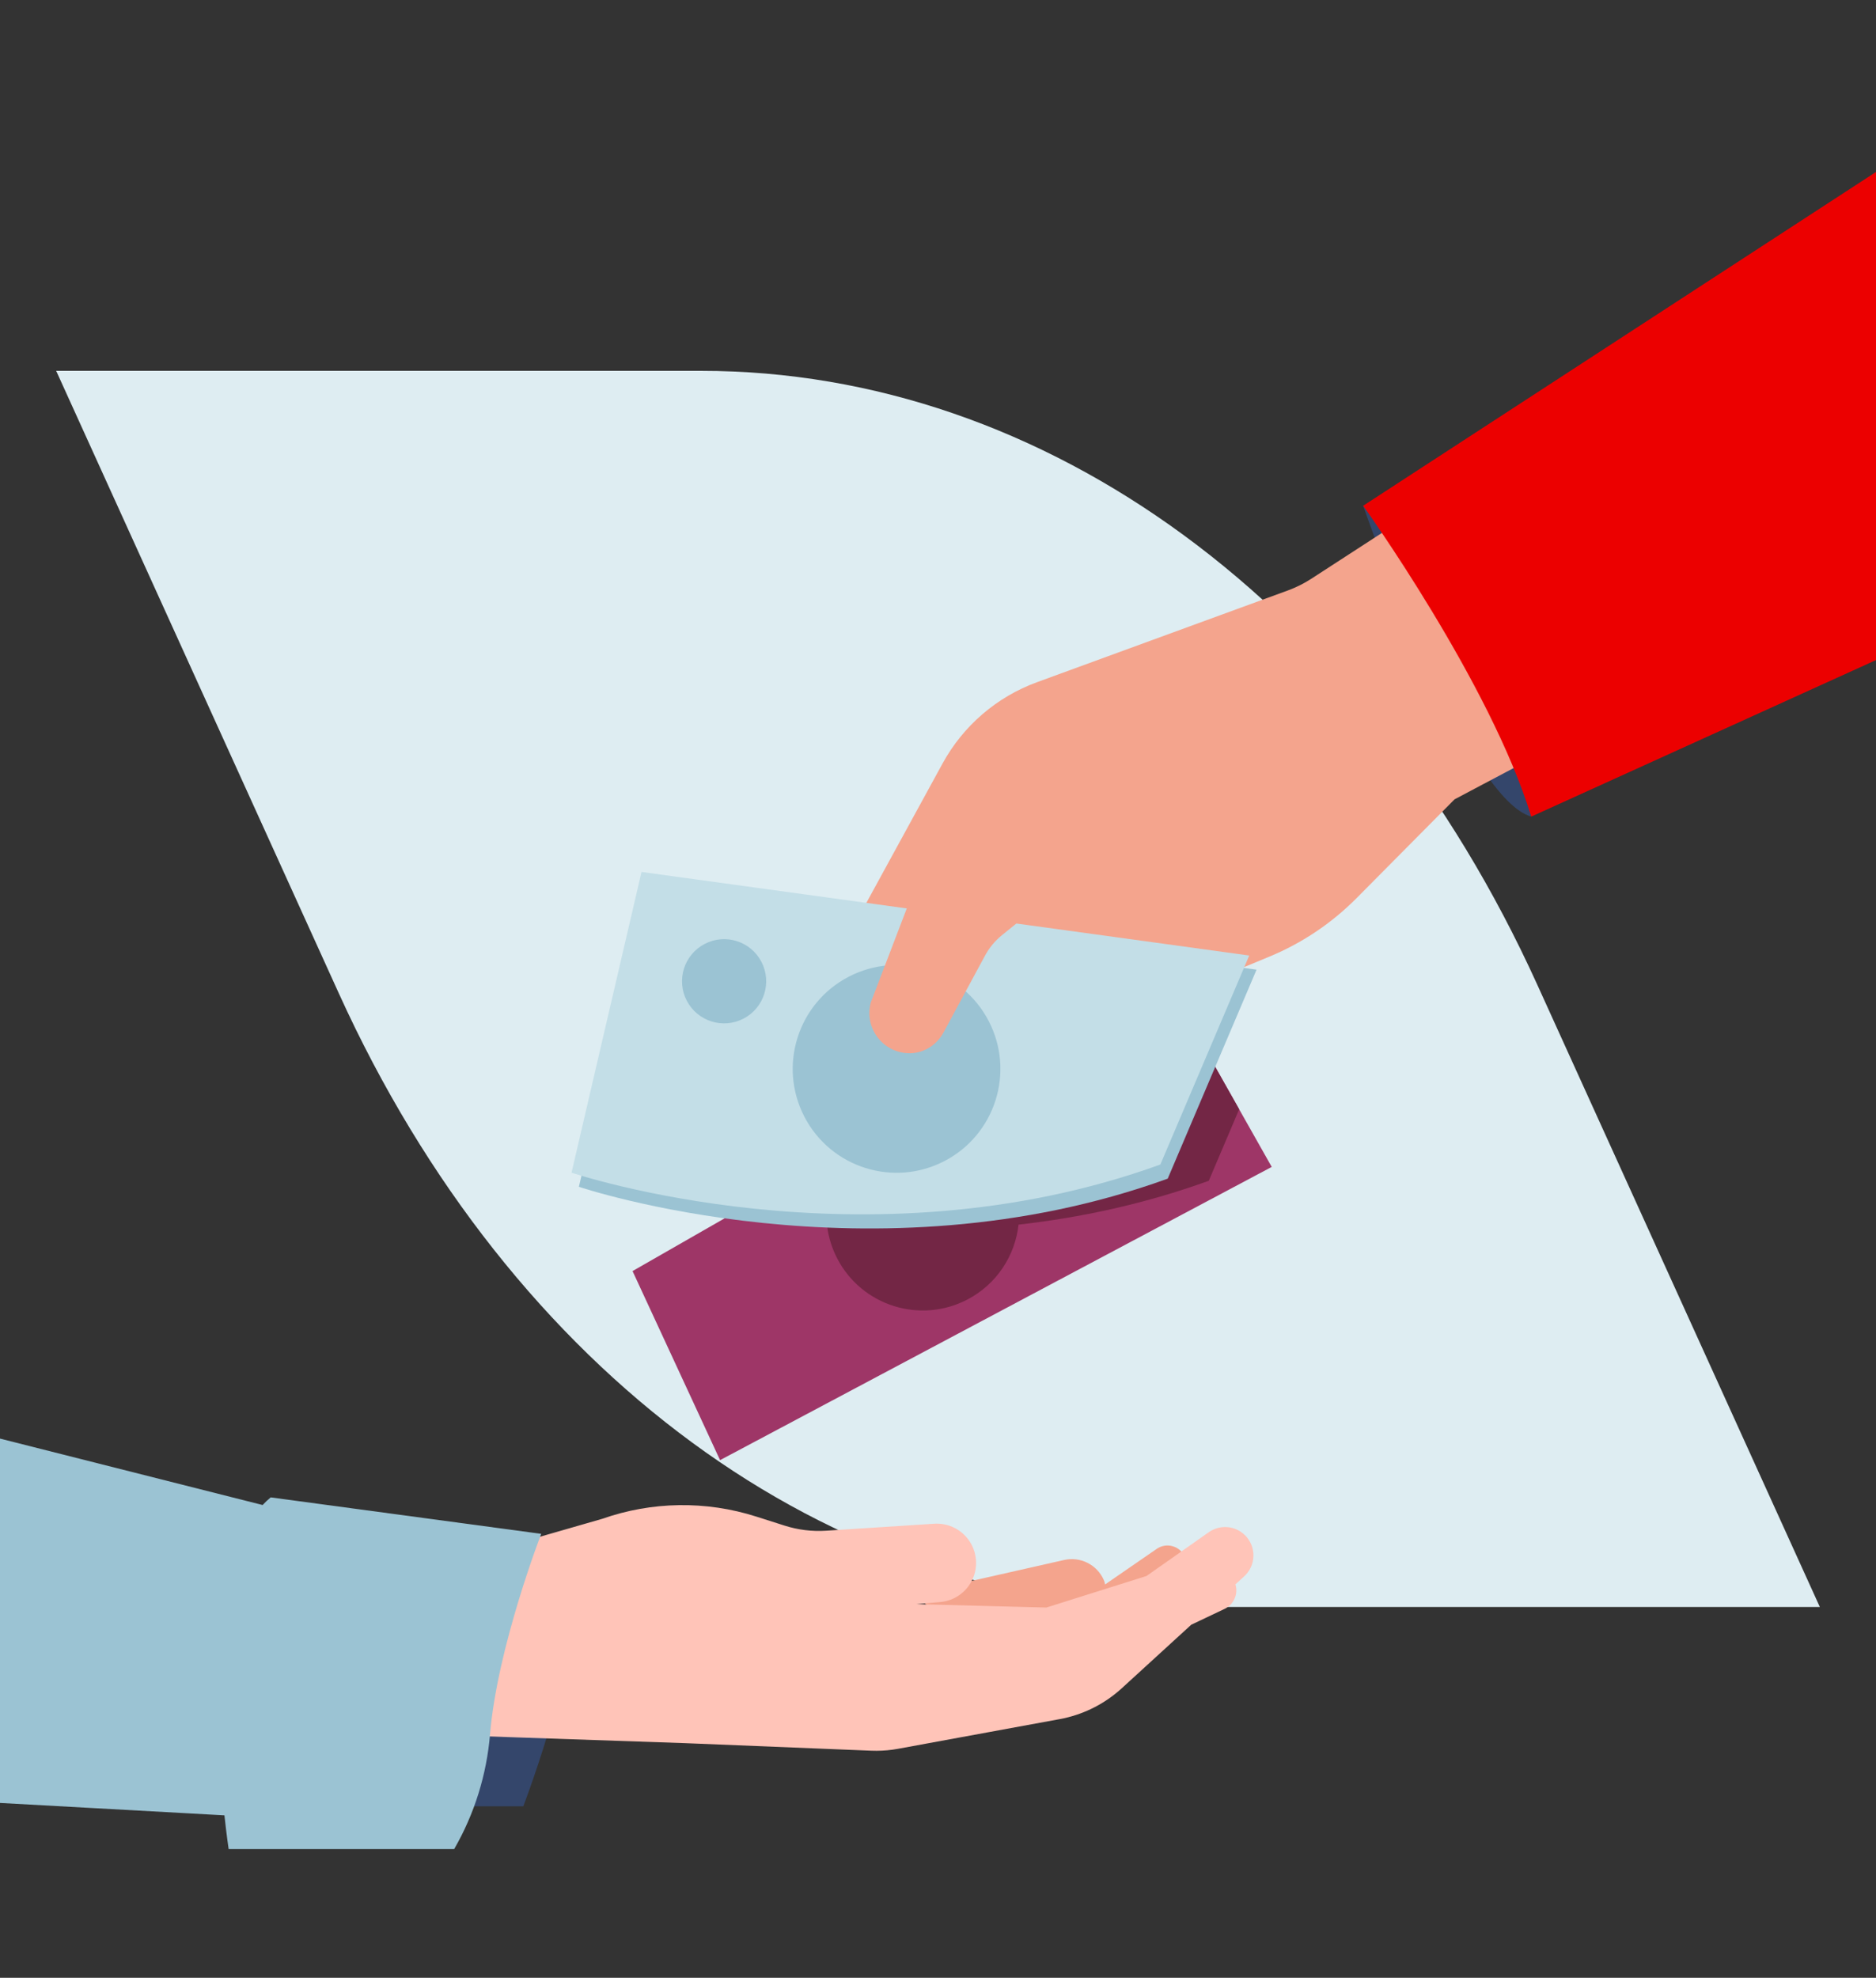 <?xml version="1.0" encoding="UTF-8"?>
<svg width="167px" height="176px" viewBox="0 0 167 176" version="1.1" xmlns="http://www.w3.org/2000/svg" xmlns:xlink="http://www.w3.org/1999/xlink">
    <rect x="0" y="0" width="167" height="176" fill="#333333" stroke="none"/>
    <!-- Generator: Sketch 58 (84663) - https://sketch.com -->
    <title>linhas-credito</title>
    <desc>Created with Sketch.</desc>
    <g id="linhas-credito" stroke="none" stroke-width="1" fill="none" fill-rule="evenodd">
        <path d="M162,33 L136.84,88.391 C121.49,122.183 93.122,143 62.422,143 L5,143 L30.161,87.609 C45.511,53.817 73.879,33 104.578,33 L162,33 Z" id="Primary-color" fill="#DEEDF2" transform="translate(83.5, 88) scale(-1, 1) translate(-83.5, -88) "></path>
        <g id="Group-2" transform="translate(-10, 11)">
            <g id="Characters/Body-parts/Upper-body/Hands-&amp;-Arms/Hand-with-Bills" transform="translate(60.8, 0)">
                <path d="M70.547,34.006 C70.547,34.006 79.509,59.958 85.509,61.669 C85.509,61.669 85.712,51.681 80.564,43.153 C75.416,34.624 70.547,34.006 70.547,34.006" id="Shadow" fill="#34466B"></path>
                <path d="M76.984,33.334 L80.775,38.328 L82.705,40.871 L91.986,53.095 L80.455,59.193 L80.081,59.392 L78.681,60.133 L69.957,68.927 C67.747,71.154 65.113,72.922 62.214,74.122 L57.295,76.16 C55.524,79.941 53.144,83.411 50.244,86.429 L46.026,90.818 L37.172,86.174 L41.002,77.894 L37.859,80.957 L24.648,72.405 L33.11,56.934 C34.942,53.587 37.927,51.018 41.511,49.708 L63.842,41.544 C64.571,41.278 65.269,40.93 65.921,40.508 L71.411,36.948 L71.795,36.698 L71.972,36.585 L72.879,35.996 L76.984,33.334 Z" id="Skin-tone" fill="#F4A48D"></path>
                <path d="M122.814,0 L70.547,34.006 C70.547,34.006 81.888,49.81 85.509,61.669 L141.633,36.194 L122.814,0 Z" id="Sleeve" fill="#EC0000"></path>
                <g id="Objects/Banking/Bills" transform="translate(0, 66.4)">
                    <g id="Group" transform="translate(0.078, 0.192)">
                        <g id="Back-bill" transform="translate(5.43, 9.067)">
                            <polygon id="Fill-23" fill="#9E3667" points="56.9 17.182 7.791 43.276 1.08002496e-12 26.451 8.718 21.459 16.075 17.247 47.193 -6.82121026e-13 54.002 12.054"></polygon>
                            <path d="M47.193,0 L54.002,12.054 L51.297,18.416 C45.551,20.497 39.816,21.704 34.361,22.319 C34.057,25.068 32.43,27.619 29.793,28.991 C25.589,31.176 20.41,29.541 18.225,25.338 C17.757,24.439 17.465,23.496 17.335,22.548 C14.131,22.29 11.226,21.892 8.718,21.459 L16.075,17.247 L20.052,15.042 C20.591,14.551 21.201,14.122 21.878,13.77 C22.414,13.491 22.966,13.275 23.525,13.118 L47.193,0 Z" id="Combined-Shape" fill="#732645"></path>
                        </g>
                        <g id="Front-bill">
                            <path d="M60.98,8.696 L53.072,27.293 C26.748,36.828 0.654,28.019 0.654,28.019 L6.883,1.257 L41.431,6.008 L53.75,7.702 L60.98,8.696 Z" id="Shadow" fill="#9BC3D3"></path>
                            <path d="M60.326,7.439 L52.417,26.036 C26.095,35.571 1.42108547e-12,26.761 1.42108547e-12,26.761 L6.229,-1.84741111e-13 L40.777,4.751 L53.096,6.444 L60.326,7.439 Z" id="Primary-color" fill="#C3DEE7"></path>
                            <path d="M37.133,13.264 C39.488,17.793 37.726,23.373 33.197,25.728 C28.669,28.083 23.088,26.321 20.733,21.792 C18.378,17.263 20.14,11.682 24.669,9.327 C29.199,6.972 34.779,8.735 37.133,13.264 Z M16.905,8.001 C17.86,9.836 17.145,12.099 15.31,13.053 C13.474,14.008 11.212,13.293 10.257,11.458 C9.303,9.622 10.017,7.36 11.853,6.405 C13.689,5.45 15.951,6.165 16.905,8.001 Z" id="Secondary-color" fill="#9BC3D3"></path>
                        </g>
                    </g>
                </g>
                <path d="M33.189,80.88 L36.888,74.034 C37.265,73.335 37.777,72.718 38.395,72.218 L43.213,68.316 C44.091,67.604 45.222,67.282 46.343,67.422 C53.117,68.272 59.902,65.954 64.742,61.14 L70.497,55.413 L63.626,45.918 L46.163,52.208 C41.998,53.708 38.532,56.692 36.429,60.587 L35.77,61.805 L32.41,65.206 C31.639,65.985 31.039,66.916 30.647,67.94 L26.721,78.198 C26.098,80.458 27.783,82.696 30.127,82.725 C30.184,82.725 30.242,82.725 30.299,82.723 C31.518,82.679 32.61,81.953 33.189,80.88" id="Skin-tone-(Thumb)" fill="#F4A48D"></path>
            </g>
            <g id="Characters/Body-parts/Upper-body/Hands-&amp;-Arms/Hand-Receiving" transform="translate(0, 114.8)">
                <g id="Group" transform="translate(0, 0.031)">
                    <path d="M51.342,34.909 L56.582,34.909 C56.582,34.909 62.441,19.708 61.056,13.083 L56.305,11.148 L47.097,31.286 L51.342,34.909 Z" id="Shadow" fill="#34466B"></path>
                    <path d="M96.006,19.885 L94.498,18.643 L92.435,16.942 L92.327,16.853 L91.318,16.02 L96.503,14.848 L100.002,14.057 L104.724,12.989 C106.171,12.662 107.647,13.4 108.252,14.755 C108.313,14.89 108.354,15.027 108.376,15.166 L108.376,15.166 L112.974,11.997 C113.321,11.758 113.744,11.659 114.159,11.716 L114.314,11.745 C115.589,12.045 116.047,13.623 115.131,14.559 C113.034,16.701 110.082,19.691 109.911,19.725 C109.645,19.779 102.612,19.139 102.612,19.139 L102.612,19.139 L104.814,17.622 L96.006,19.885 Z" id="Shadow" fill="#F4A48D"></path>
                    <path d="M77.318,9.125 L79.849,9.932 C81.037,10.31 82.285,10.464 83.529,10.384 L93.171,9.763 C93.309,9.755 93.446,9.754 93.581,9.761 C95.271,9.85 96.683,11.154 96.869,12.876 C96.883,13.003 96.889,13.128 96.889,13.254 C96.889,13.824 96.751,14.368 96.503,14.848 C95.973,15.878 94.943,16.622 93.702,16.731 L92.327,16.853 L91.57,16.92 L91.565,16.919 L97.3,17.069 L103.145,17.221 L112.058,14.415 L117.605,10.517 C118.512,9.879 119.731,9.908 120.606,10.59 C121.791,11.513 121.904,13.249 120.886,14.318 L120.758,14.443 L119.975,15.159 C120.236,16 119.853,16.941 119.019,17.337 L116.043,18.751 L109.858,24.405 C108.406,25.732 106.631,26.652 104.714,27.073 L104.329,27.151 L89.936,29.792 C89.311,29.907 88.677,29.966 88.043,29.968 L87.566,29.96 L70.968,29.288 L56.536,28.794 L42.195,28.303 L46.835,18.882 L49.548,13.375 L63.619,9.323 C68.015,7.78 72.824,7.693 77.318,9.125 Z" id="Skin-tone" fill="#FFC4B8"></path>
                    <path d="M1.811,0.116 L33.124,8.033 L33.379,8.097 C33.606,7.851 33.845,7.624 34.097,7.418 L58.179,10.663 C58.179,10.663 54.273,20.727 53.623,28.498 C53.321,32.095 52.238,35.583 50.433,38.709 L30.353,38.709 C30.353,38.709 30.179,37.568 29.979,35.713 L26.774,35.535 L-3.12638804e-13,34.057 L1.811,0.116 Z" id="Sleeve" fill="#9BC3D3"></path>
                </g>
            </g>
        </g>
    </g>
</svg>
